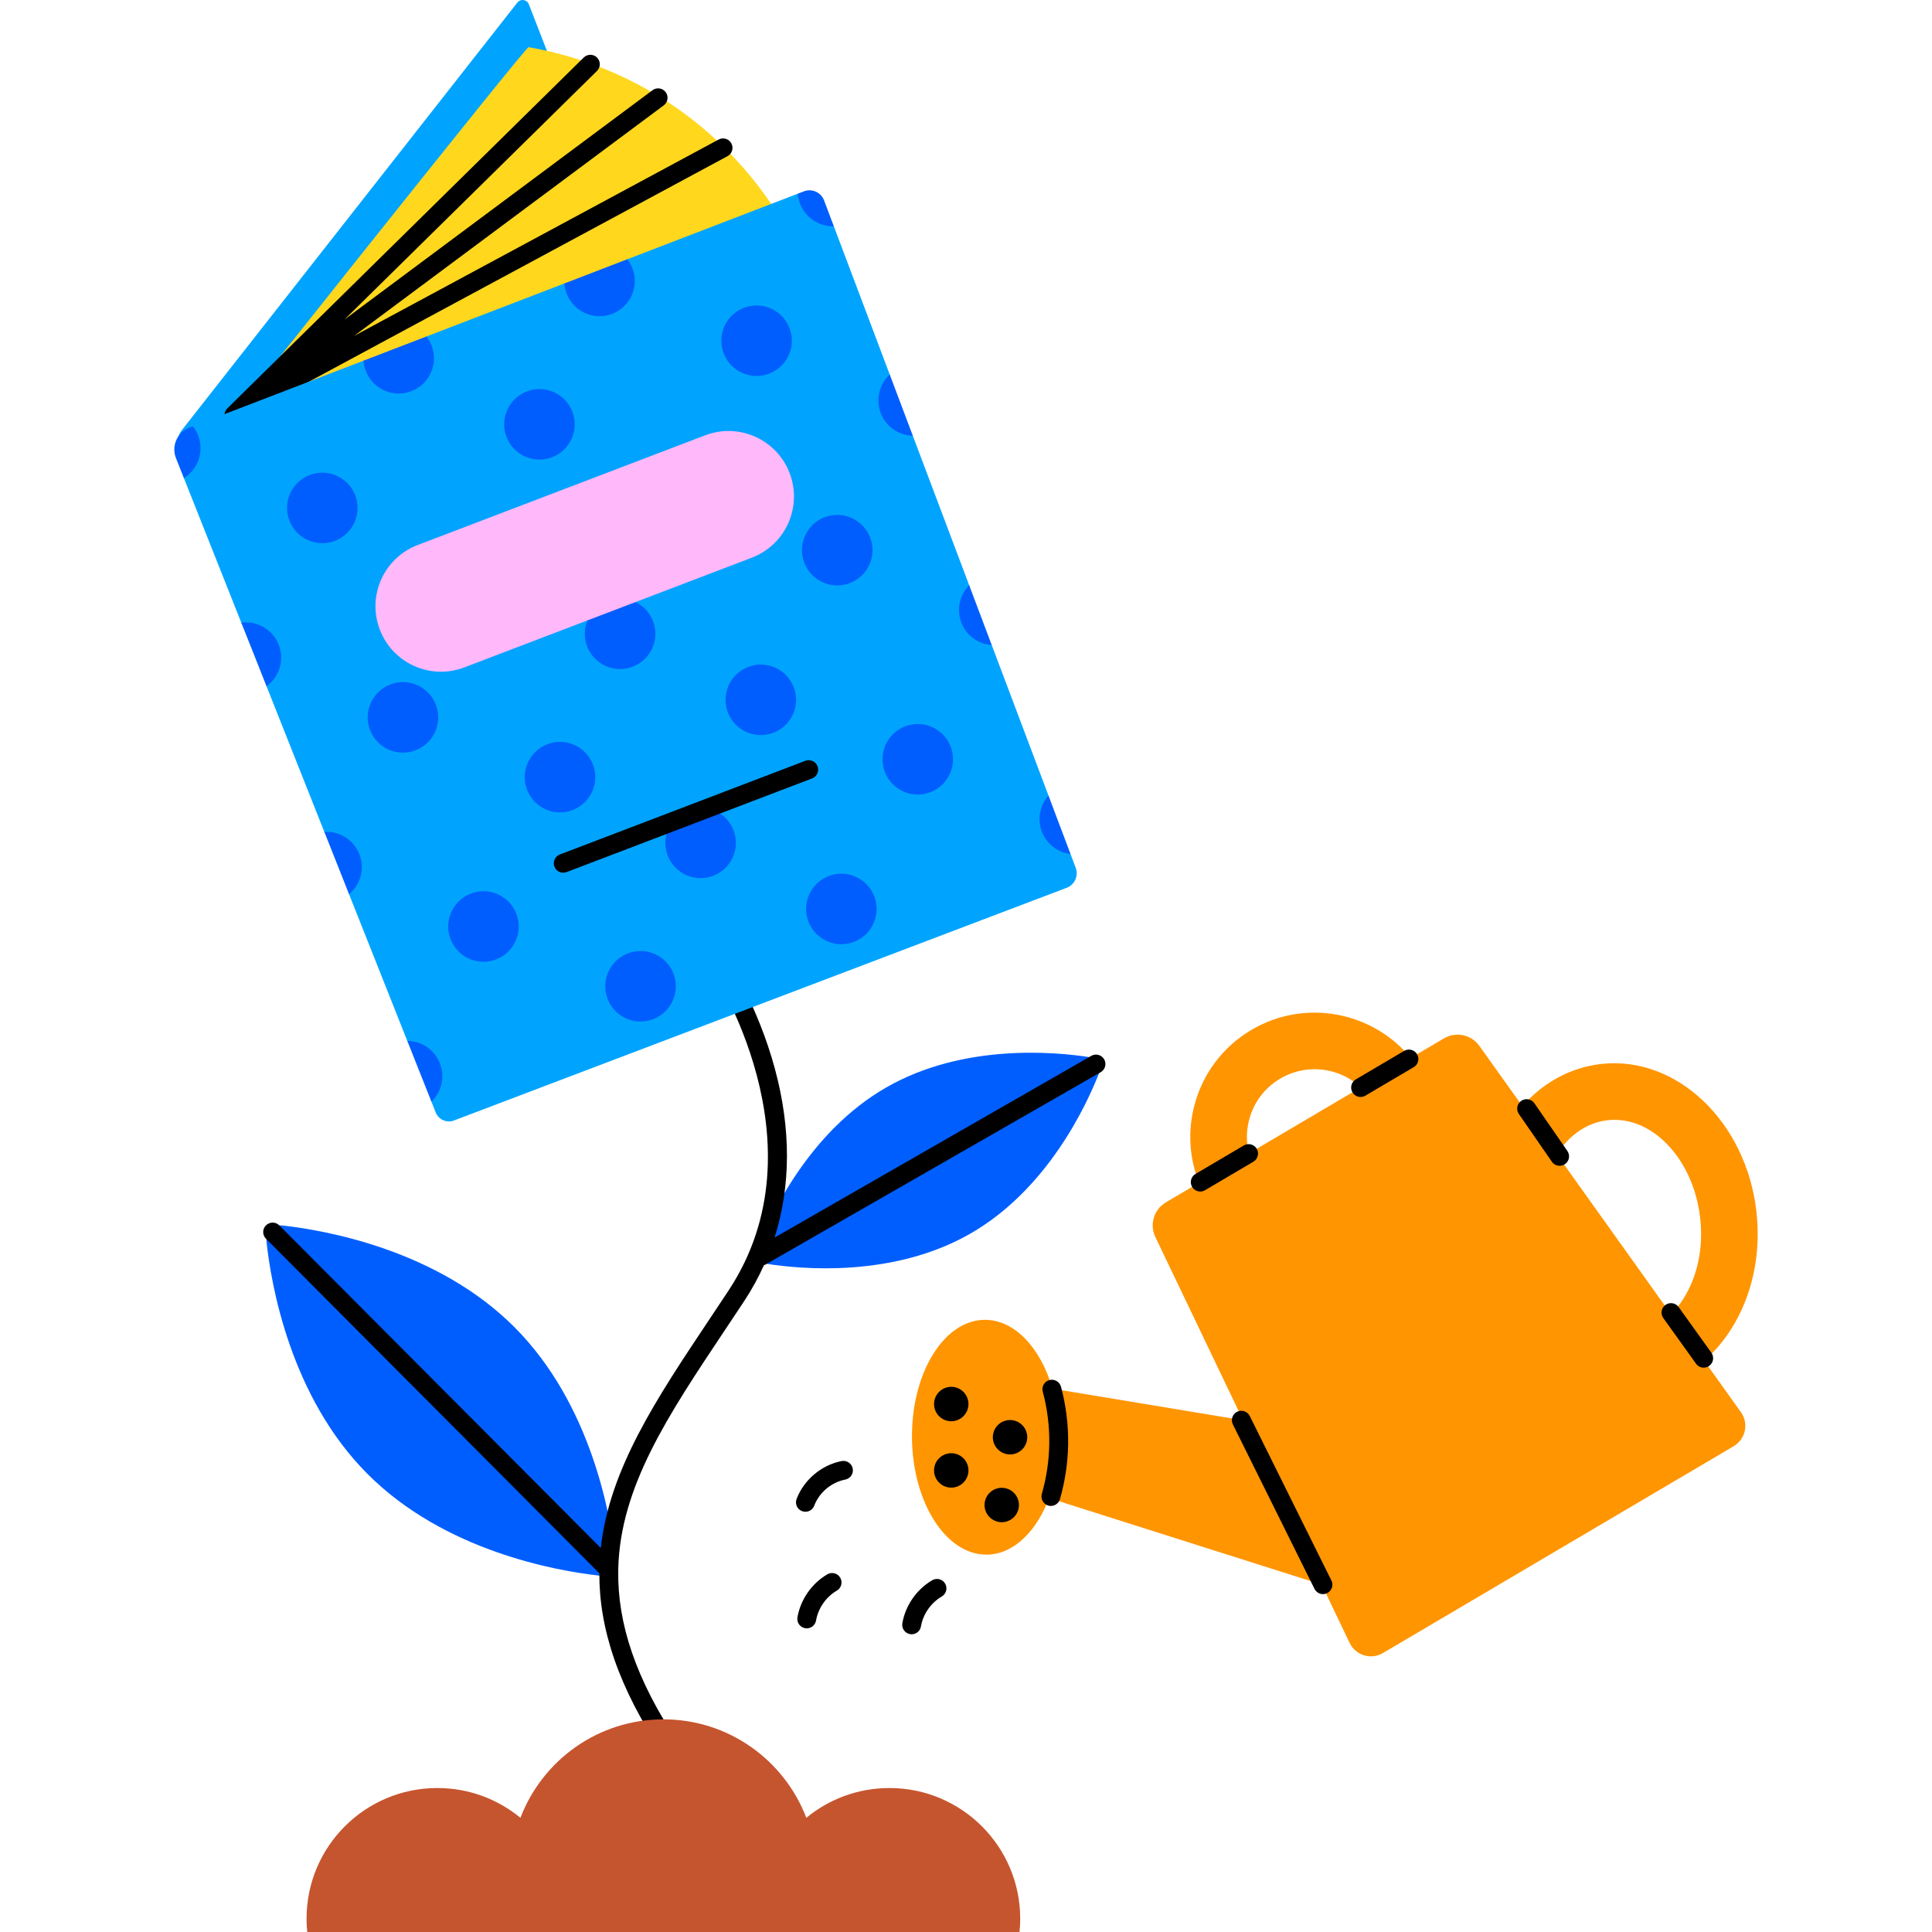 <svg xmlns="http://www.w3.org/2000/svg" xmlns:xlink="http://www.w3.org/1999/xlink" id="Layer_1" x="0px" y="0px" viewBox="0 0 512 512" style="enable-background:new 0 0 512 512;" xml:space="preserve"><g>	<g>		<g>			<g>				<path style="fill:#005EFF;" d="M136.371,351.749c20.416,20.488,25.505,50.108,26.738,61.497c0.27,2.491-1.835,4.586-4.326,4.307      c-11.39-1.277-41.003-6.483-61.419-26.971s-25.505-50.108-26.737-61.497c-0.27-2.491,1.835-4.586,4.326-4.307      C86.342,326.055,115.955,331.261,136.371,351.749z"></path>				<path style="fill:#005EFF;" d="M257.142,326.927c-20.375,11.691-44.687,9.445-53.884,8.013      c-2.011-0.313-3.212-2.404-2.469-4.298c3.4-8.66,13.719-30.778,34.094-42.469s44.687-9.445,53.884-8.013      c2.011,0.313,3.212,2.404,2.469,4.298C287.836,293.118,277.517,315.236,257.142,326.927z"></path>			</g>			<path d="M292.618,280.732c-0.687-1.198-2.214-1.613-3.412-0.924l-83.94,48.165c4.322-13.595,4.404-28.73,0.115-44.636     c-4.607-17.086-12.488-28.895-12.821-29.39c-0.772-1.145-2.326-1.446-3.469-0.676c-1.145,0.771-1.448,2.324-0.679,3.469     c0.308,0.458,30.448,46.178,4.686,85.226c-1.714,2.599-3.416,5.149-5.093,7.661c-14.077,21.092-26.489,39.69-28.794,60.605     L74.021,324.74c-0.975-0.978-2.557-0.981-3.535-0.006c-0.979,0.975-0.98,2.557-0.006,3.535l88.353,88.665     c-0.054,14.401,4.842,30.075,17.247,48.477c0.483,0.716,1.273,1.103,2.075,1.103c0.481,0,0.967-0.138,1.395-0.427     c1.145-0.773,1.447-2.326,0.676-3.471c-11.948-17.725-16.601-32.623-16.385-46.384c0.021-0.175,0.022-0.351,0.006-0.527     c0.537-21.678,13.145-40.569,28.318-63.303c1.681-2.52,3.388-5.077,5.107-7.683c1.995-3.024,3.71-6.172,5.179-9.418     c0.101-0.042,0.206-0.069,0.304-0.125l88.939-51.033C292.892,283.458,293.306,281.93,292.618,280.732z"></path>		</g>		<path style="fill:#C5552E;" d="M270.365,508.471c0,1.196-0.057,2.368-0.184,3.529H81.424c-0.127-1.161-0.184-2.334-0.184-3.529    c0-19.118,15.516-34.627,34.655-34.627c8.373,0,16.045,2.966,22.026,7.898c5.82-15.256,20.577-26.097,37.887-26.097    c17.299,0,32.056,10.841,37.876,26.097c5.981-4.932,13.664-7.898,22.026-7.898C254.848,473.844,270.365,489.352,270.365,508.471z"></path>	</g>	<g>		<g>			<path style="fill:#FF9501;" d="M451.622,360.609c2.689-2.343,5.107-5.154,7.17-8.413c5.583-8.814,7.954-19.862,6.678-31.112     c-2.706-23.837-21.174-41.38-41.149-39.118c-8.037,0.912-15.272,4.824-20.873,11.175l-11.404-15.971     c-2.139-2.996-6.214-3.859-9.385-1.989l-8.803,5.191c-10.122-12.323-28.039-15.801-42.198-7.451     c-7.581,4.47-12.966,11.624-15.164,20.144c-1.768,6.854-1.299,13.93,1.278,20.38l-8.802,5.191     c-3.171,1.87-4.385,5.853-2.796,9.173l23.251,48.578l-50.507-8.373c-3.152-10.822-10.055-18.321-18-18.246     c-10.785,0.102-19.396,14.113-19.234,31.296c0.162,17.183,9.037,31.03,19.822,30.928c7.039-0.066,13.15-6.06,16.502-14.991     l72.259,22.931l7.402,15.465c1.582,3.305,5.656,4.546,8.814,2.684l92.968-54.825c3.157-1.861,4.04-6.027,1.911-9.009     L451.622,360.609z M331.019,296.811c1.196-4.64,4.13-8.535,8.259-10.971c2.857-1.685,5.995-2.486,9.095-2.486     c4.496,0,8.906,1.694,12.261,4.815l-29.646,17.483C330.263,302.781,330.258,299.759,331.019,296.811z M426.011,296.87     c0.618-0.07,1.232-0.105,1.844-0.105c11.052,0,21.031,11.212,22.711,26.01c0.893,7.862-0.686,15.461-4.445,21.395     c-0.985,1.555-2.091,2.931-3.29,4.126l-30.278-42.405C415.969,300.671,420.733,297.469,426.011,296.87z"></path>			<g>				<path d="M318.079,315.766c-0.855,0-1.689-0.439-2.155-1.23c-0.701-1.189-0.306-2.722,0.884-3.423l12.814-7.558      c1.188-0.702,2.723-0.307,3.423,0.884c0.701,1.189,0.306,2.722-0.884,3.423l-12.814,7.558      C318.948,315.654,318.511,315.766,318.079,315.766z"></path>				<path d="M360.57,290.707c-0.855,0-1.689-0.439-2.155-1.23c-0.701-1.188-0.306-2.722,0.884-3.423l12.815-7.557      c1.189-0.702,2.722-0.307,3.423,0.884c0.701,1.188,0.306,2.722-0.884,3.423l-12.814,7.557      C361.44,290.596,361.002,290.707,360.57,290.707z"></path>				<path d="M413.319,308.949c-0.793,0-1.573-0.376-2.059-1.078l-8.748-12.654c-0.785-1.136-0.501-2.693,0.635-3.478      c1.134-0.785,2.692-0.502,3.479,0.635l8.748,12.654c0.785,1.136,0.501,2.693-0.635,3.479      C414.306,308.806,413.81,308.949,413.319,308.949z"></path>				<path d="M451.502,362.442c-0.778,0-1.545-0.362-2.033-1.043l-8.674-12.095c-0.805-1.122-0.548-2.684,0.574-3.488      c1.122-0.804,2.684-0.548,3.488,0.574l8.674,12.095c0.805,1.122,0.548,2.684-0.574,3.488      C452.516,362.29,452.007,362.442,451.502,362.442z"></path>				<path d="M278.497,399.089c-0.228,0-0.462-0.032-0.692-0.099c-1.327-0.382-2.093-1.767-1.711-3.094      c1.234-4.287,1.896-8.721,1.969-13.177c0.076-4.695-0.503-9.38-1.721-13.925c-0.357-1.334,0.435-2.705,1.768-3.062      c1.33-0.354,2.705,0.435,3.062,1.768c1.338,4.994,1.974,10.142,1.891,15.301c-0.08,4.896-0.808,9.768-2.164,14.478      C280.583,398.375,279.583,399.089,278.497,399.089z"></path>				<path d="M350.598,422.459c-0.92,0-1.805-0.51-2.241-1.39l-21.637-43.587c-0.614-1.236-0.109-2.736,1.128-3.351      c1.235-0.615,2.737-0.108,3.35,1.128l21.637,43.587c0.614,1.236,0.109,2.736-1.128,3.351      C351.351,422.375,350.971,422.459,350.598,422.459z"></path>			</g>			<g>				<g>					<path d="M272.232,380.88c0,2.517-2.042,4.558-4.56,4.558c-2.519,0-4.56-2.041-4.56-4.558c0-2.517,2.042-4.558,4.56-4.558       C270.19,376.322,272.232,378.363,272.232,380.88z"></path>					<path d="M270.03,398.842c0,2.517-2.042,4.558-4.56,4.558c-2.519,0-4.56-2.041-4.56-4.558s2.042-4.558,4.56-4.558       C267.988,394.284,270.03,396.325,270.03,398.842z"></path>					<ellipse cx="265.469" cy="362.918"></ellipse>					<path d="M256.651,389.677c0,2.517-2.042,4.558-4.56,4.558c-2.519,0-4.56-2.041-4.56-4.558c0-2.517,2.042-4.558,4.56-4.558       C254.609,385.119,256.651,387.16,256.651,389.677z"></path>					<path d="M256.651,372.083c0,2.517-2.042,4.558-4.56,4.558c-2.519,0-4.56-2.041-4.56-4.558c0-2.517,2.042-4.558,4.56-4.558       C254.609,367.525,256.651,369.565,256.651,372.083z"></path>				</g>				<ellipse style="fill:#FFD71D;" cx="379.39" cy="353.789"></ellipse>			</g>		</g>		<g>			<path d="M213.443,400.632c-0.295,0-0.594-0.053-0.886-0.163c-1.291-0.489-1.941-1.933-1.452-3.224     c1.924-5.078,6.614-9.022,11.948-10.049c1.357-0.257,2.666,0.626,2.928,1.982c0.261,1.357-0.627,2.667-1.982,2.928     c-3.669,0.706-6.895,3.419-8.218,6.91C215.402,400.016,214.452,400.632,213.443,400.632z"></path>			<path d="M213.798,431.531c-0.143,0-0.287-0.012-0.433-0.037c-1.36-0.237-2.27-1.532-2.033-2.893     c0.823-4.717,3.784-8.976,7.92-11.391c1.192-0.697,2.723-0.295,3.419,0.897c0.697,1.191,0.295,2.723-0.897,3.419     c-2.88,1.684-4.942,4.65-5.516,7.934C216.046,430.676,214.99,431.531,213.798,431.531z"></path>			<path d="M241.598,433.097c-0.143,0-0.287-0.012-0.433-0.037c-1.36-0.237-2.271-1.532-2.033-2.893     c0.823-4.717,3.784-8.975,7.921-11.391c1.192-0.697,2.723-0.295,3.419,0.897c0.697,1.191,0.295,2.723-0.898,3.419     c-2.881,1.684-4.943,4.649-5.517,7.934C243.846,432.241,242.79,433.097,241.598,433.097z"></path>		</g>	</g>	<g>		<path style="fill:#00A4FF;" d="M137.107,0.677L48.28,113.877c-1.624,2.069-1.834,4.915-0.531,7.2l28.482,49.958l61.798-35.703    l43.735-26.906L140.148,1.13C139.653-0.149,137.953-0.401,137.107,0.677z"></path>		<g>			<path style="fill:#FFD71D;" d="M53.938,120.011c0,0,85.846-108.31,86.154-107.506c8.392,1.463,22.146,4.973,36.548,14.319     c17.617,11.433,27.241,25.781,31.71,33.578C156.878,80.272,105.408,100.142,53.938,120.011z"></path>			<path d="M193.818,37.997c-0.655-1.215-2.173-1.67-3.387-1.016L93.827,89.026l82.076-61.106c1.108-0.825,1.337-2.391,0.512-3.498     c-0.823-1.108-2.391-1.336-3.498-0.512L91.273,84.693l66.935-65.89c0.983-0.969,0.996-2.552,0.027-3.536     c-0.968-0.983-2.55-0.996-3.535-0.028l-94.461,92.986c-0.983,0.969-0.996,2.552-0.027,3.536c0.489,0.497,1.135,0.746,1.781,0.746     c0.633,0,1.267-0.239,1.754-0.718l1.971-1.94l127.084-68.465C194.019,40.728,194.473,39.212,193.818,37.997z"></path>		</g>		<g>			<g>				<path style="fill:#00A4FF;" d="M213.683,52.085l-2.233-0.763l-45.201,17.379l-6.609,6.575l-10.076-0.16l-36.556,14.056      l-7.155,6.274l-9.479,0.121l-45.257,17.401l-0.499,1.372c-3.204,1.252-3.759,3.889-2.489,7.085l0.606,5.272l15.217,38.339      l4.857,7.857l1.829,8.988l15.324,38.607l4.89,6.81l1.652,9.671l15.44,38.9l4.865,7.961l1.515,8.113l1.132,2.853      c0.739,1.859,2.797,2.824,4.7,2.204l162.328-61.648c2.239-0.73,3.417-3.179,2.588-5.383l-1.382-3.666l-4.052-6.239l-1.764-9.187      l-15.058-39.936l-4.22-6.537l-1.743-9.277l-14.969-39.698l-4.097-6.535l-1.987-9.601l-14.847-39.376l-3.485-5.895      C216.659,51.865,215.83,51.246,213.683,52.085z"></path>				<g>					<path style="fill:#005EFF;" d="M109.022,103.67c-4.82,1.85-10.23-0.55-12.08-5.37c-0.35-0.89-0.55-1.81-0.61-2.72l16.68-6.41       c0.56,0.72,1.03,1.53,1.37,2.42C116.242,96.4,113.842,101.81,109.022,103.67z"></path>					<path style="fill:#005EFF;" d="M48.732,126.7l-2.1-5.29c-1.27-3.2,0.31-6.82,3.51-8.07l0.97-0.37c0.58,0.72,1.05,1.54,1.4,2.44       C54.152,119.67,52.462,124.39,48.732,126.7z"></path>					<path style="fill:#005EFF;" d="M151.681,109.093c1.855,4.817-0.547,10.226-5.364,12.081       c-4.817,1.855-10.226-0.547-12.081-5.364s0.547-10.226,5.364-12.081C144.417,101.874,149.826,104.276,151.681,109.093z"></path>					<path style="fill:#005EFF;" d="M94.136,131.251c1.855,4.817-0.547,10.226-5.364,12.081c-4.817,1.855-10.226-0.547-12.081-5.364       c-1.855-4.817,0.547-10.226,5.364-12.081C86.872,124.032,92.281,126.433,94.136,131.251z"></path>					<path style="fill:#005EFF;" d="M173.053,164.598c1.855,4.817-0.547,10.226-5.364,12.081       c-4.817,1.855-10.226-0.547-12.081-5.364c-1.855-4.817,0.547-10.226,5.364-12.081       C165.789,157.379,171.198,159.781,173.053,164.598z"></path>					<path style="fill:#005EFF;" d="M115.508,186.755c1.855,4.817-0.547,10.226-5.364,12.081       c-4.817,1.855-10.226-0.547-12.081-5.364c-1.855-4.817,0.547-10.226,5.364-12.081       C108.244,179.536,113.653,181.938,115.508,186.755z"></path>					<path style="fill:#005EFF;" d="M70.632,181.86l-6.69-16.85c4.19-0.55,8.36,1.79,9.94,5.9       C75.442,174.96,74.002,179.43,70.632,181.86z"></path>					<path style="fill:#005EFF;" d="M139.685,209.313c-1.855-4.817,0.547-10.226,5.364-12.081       c4.817-1.855,10.226,0.547,12.081,5.364c1.855,4.817-0.547,10.226-5.364,12.081C146.949,216.532,141.54,214.13,139.685,209.313       z"></path>					<path style="fill:#005EFF;" d="M92.502,236.97l-6.55-16.52c3.97-0.25,7.8,2.07,9.31,5.97       C96.742,230.27,95.512,234.49,92.502,236.97z"></path>					<path style="fill:#005EFF;" d="M220.972,59.97c-3.84,0.1-7.49-2.19-8.94-5.98c-0.34-0.88-0.54-1.77-0.6-2.66l1.58-0.61       c2.15-0.84,4.57,0.24,5.38,2.4L220.972,59.97z"></path>					<path style="fill:#005EFF;" d="M162.242,83.18c-4.82,1.85-10.23-0.55-12.08-5.37c-0.34-0.88-0.54-1.79-0.6-2.69l16.68-6.42       c0.56,0.71,1.02,1.51,1.36,2.4C169.462,75.91,167.052,81.32,162.242,83.18z"></path>					<path style="fill:#005EFF;" d="M209.225,86.936c1.855,4.817-0.547,10.226-5.364,12.081c-4.817,1.855-10.226-0.547-12.081-5.364       s0.547-10.226,5.364-12.081C201.962,79.717,207.371,82.118,209.225,86.936z"></path>					<path style="fill:#005EFF;" d="M230.597,142.441c1.855,4.817-0.547,10.226-5.364,12.081       c-4.817,1.855-10.226-0.547-12.081-5.364c-1.855-4.817,0.547-10.226,5.364-12.081       C223.333,135.222,228.742,137.623,230.597,142.441z"></path>					<path style="fill:#005EFF;" d="M241.902,115.47c-3.67-0.08-7.1-2.34-8.5-5.98c-1.41-3.68-0.34-7.71,2.39-10.23L241.902,115.47z       "></path>					<path style="fill:#005EFF;" d="M262.822,170.96c-3.5-0.25-6.71-2.47-8.05-5.96c-1.36-3.53-0.43-7.38,2.07-9.91L262.822,170.96z       "></path>					<path style="fill:#005EFF;" d="M192.902,188.822c-1.855-4.817,0.547-10.226,5.364-12.081       c4.817-1.855,10.226,0.547,12.081,5.364s-0.547,10.226-5.364,12.081C200.165,196.041,194.757,193.639,192.902,188.822z"></path>					<path style="fill:#005EFF;" d="M194.391,220.017c1.855,4.817-0.547,10.226-5.364,12.081s-10.226-0.547-12.081-5.364       c-1.855-4.817,0.547-10.226,5.364-12.081C187.128,212.798,192.537,215.2,194.391,220.017z"></path>					<path style="fill:#005EFF;" d="M136.847,242.175c1.855,4.817-0.547,10.226-5.364,12.081s-10.226-0.547-12.081-5.364       c-1.855-4.817,0.547-10.226,5.364-12.081C129.583,234.956,134.992,237.357,136.847,242.175z"></path>					<path style="fill:#005EFF;" d="M114.332,291.95l-6.39-16.1c3.73,0.03,7.23,2.3,8.65,5.99       C117.992,285.47,116.982,289.43,114.332,291.95z"></path>					<path style="fill:#005EFF;" d="M178.469,258.015c1.855,4.817-0.547,10.226-5.364,12.081       c-4.817,1.855-10.226-0.547-12.081-5.364c-1.855-4.817,0.547-10.226,5.364-12.081       C171.205,250.796,176.614,253.198,178.469,258.015z"></path>					<path style="fill:#005EFF;" d="M251.936,197.86c1.855,4.817-0.547,10.226-5.364,12.081c-4.817,1.855-10.226-0.547-12.081-5.364       c-1.855-4.817,0.547-10.226,5.364-12.081C244.673,190.641,250.081,193.042,251.936,197.86z"></path>					<path style="fill:#005EFF;" d="M231.686,237.524c1.855,4.817-0.547,10.226-5.364,12.081       c-4.817,1.855-10.226-0.547-12.081-5.364c-1.855-4.817,0.547-10.226,5.364-12.081       C224.422,230.305,229.831,232.707,231.686,237.524z"></path>					<path style="fill:#005EFF;" d="M283.702,226.33c-3.31-0.4-6.31-2.58-7.59-5.91c-1.3-3.38-0.51-7.05,1.75-9.57L283.702,226.33z"></path>				</g>			</g>			<g>				<path style="fill:#FFB8F9;" d="M199.242,147.79l-76.194,29.078c-8.952,3.417-18.98-1.069-22.399-10.021      c-3.421-8.956,1.067-18.988,10.024-22.407l76.194-29.078c8.953-3.417,18.98,1.069,22.399,10.021      C212.687,134.339,208.199,144.372,199.242,147.79z"></path>				<path d="M149.269,231.279c-1.008,0-1.956-0.612-2.337-1.609c-0.492-1.29,0.154-2.735,1.444-3.227l65.052-24.826      c1.295-0.493,2.735,0.155,3.228,1.444c0.492,1.29-0.154,2.735-1.444,3.227l-65.052,24.826      C149.865,231.227,149.565,231.279,149.269,231.279z"></path>			</g>		</g>	</g></g><g></g><g></g><g></g><g></g><g></g><g></g><g></g><g></g><g></g><g></g><g></g><g></g><g></g><g></g><g></g></svg>